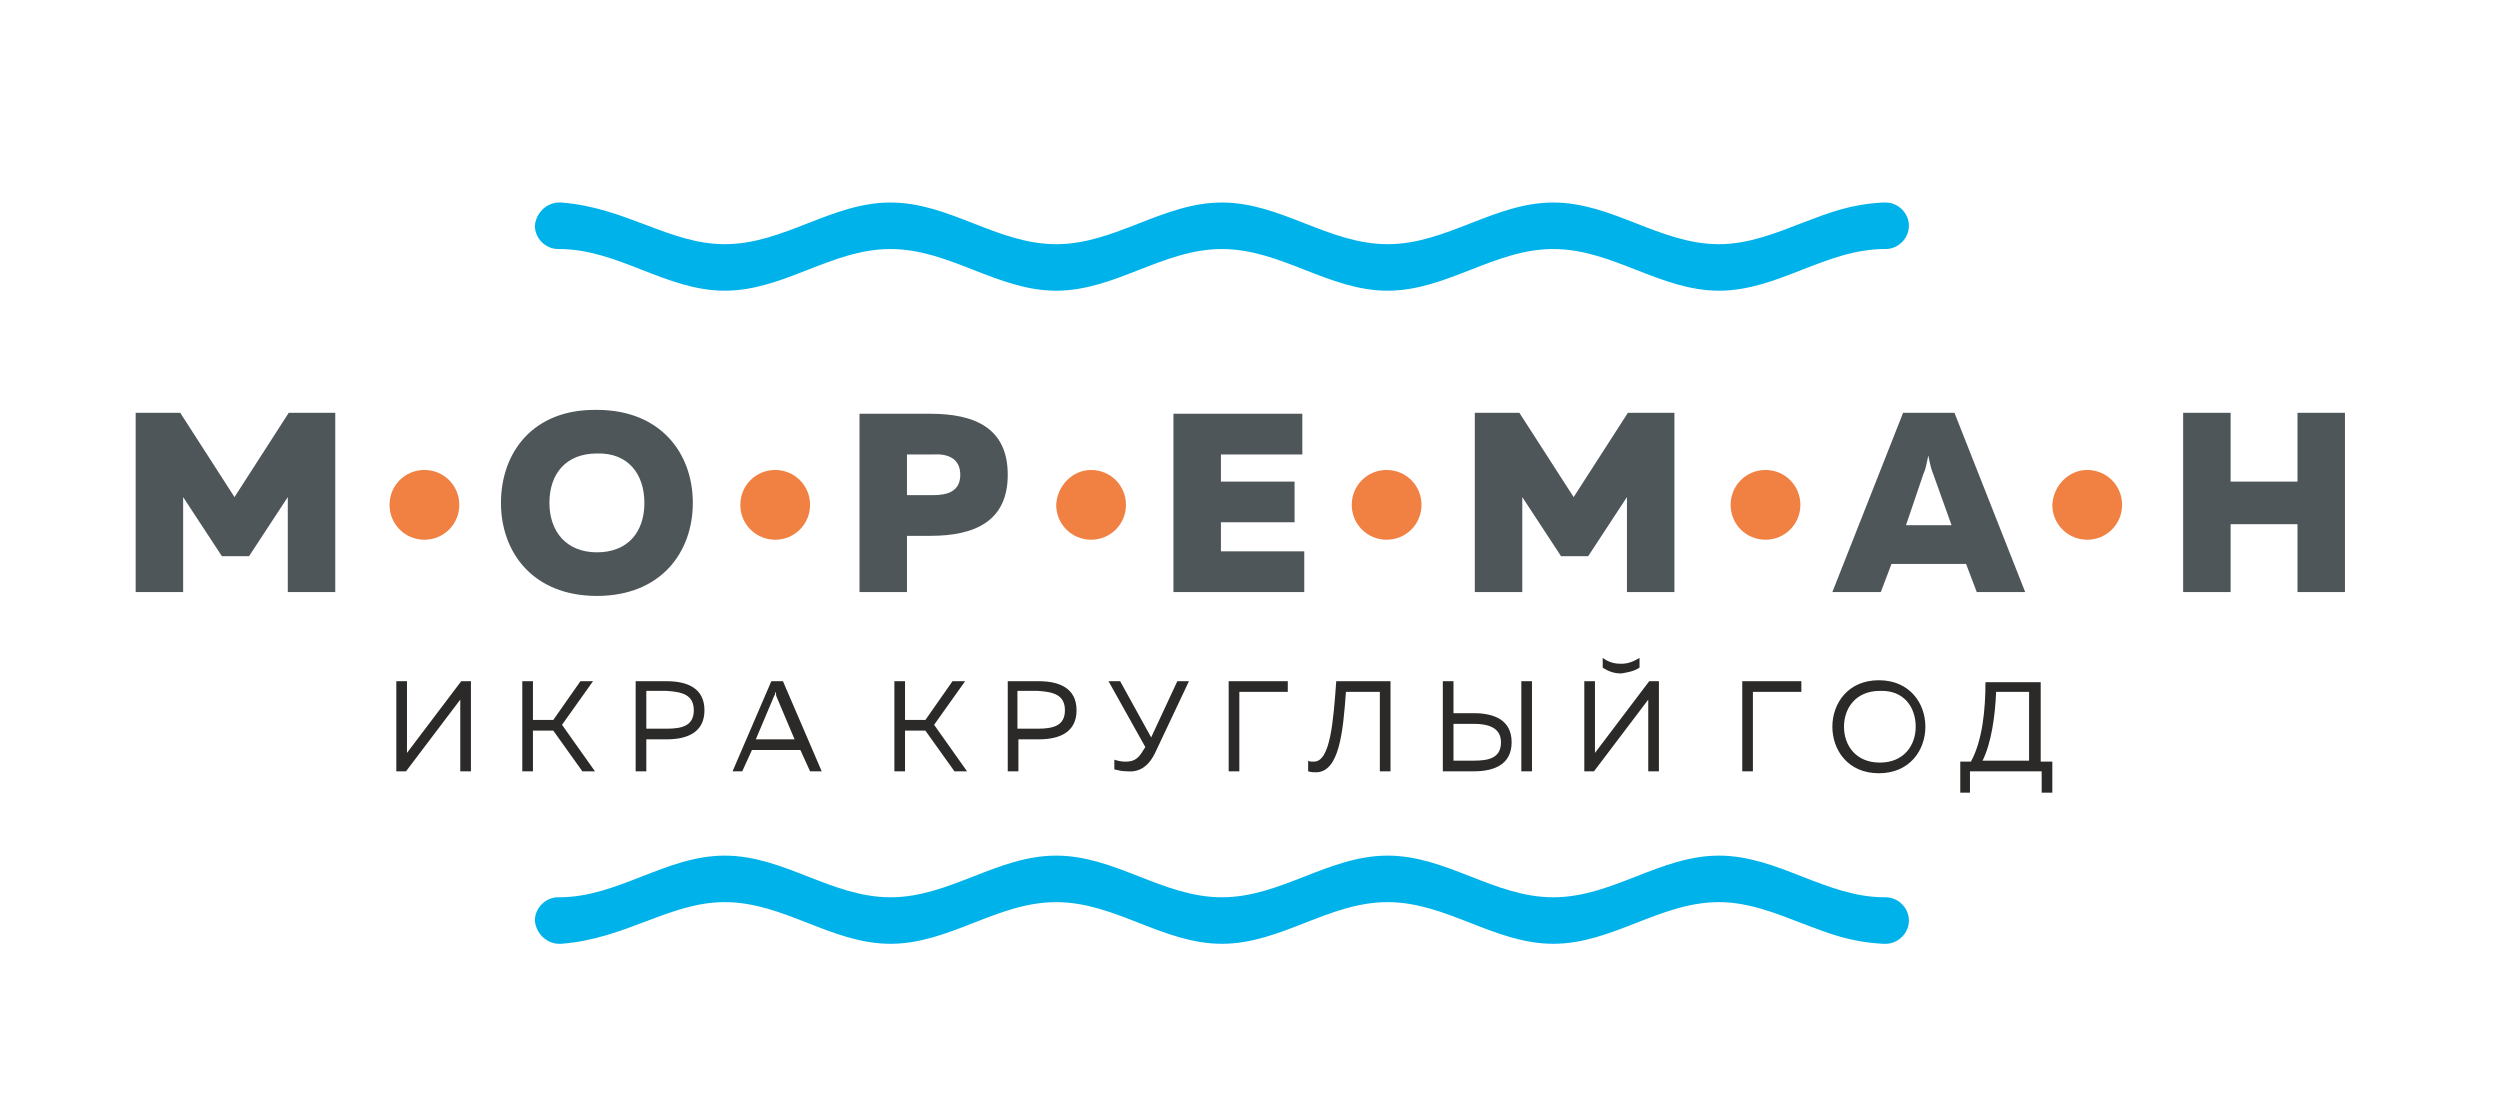 <?xml version="1.0" encoding="UTF-8"?> <!-- Generator: Adobe Illustrator 24.2.0, SVG Export Plug-In . SVG Version: 6.00 Build 0) --> <svg xmlns="http://www.w3.org/2000/svg" xmlns:xlink="http://www.w3.org/1999/xlink" id="Слой_1" x="0px" y="0px" viewBox="0 0 258 115.3" style="enable-background:new 0 0 258 115.3;" xml:space="preserve"> <style type="text/css"> .st0{fill:#4E565A;} .st1{fill-rule:evenodd;clip-rule:evenodd;fill:#F08143;} .st2{fill:#2B2A29;} .st3{fill-rule:evenodd;clip-rule:evenodd;fill:#00B2EA;} </style> <path class="st0" d="M237.1,42.6v7.1h-6.9v-7.1h-4.9v18.5h4.9v-7h6.9v7h4.9V42.6H237.1z M198.5,48.9c0.2-0.4,0.3-0.9,0.5-1.9 c0.2,1,0.3,1.4,0.5,1.9l1.9,5.3h-4.7L198.5,48.9z M194.1,61.1l1.1-2.9h7.7l1.1,2.9h5l-7.3-18.5h-5.3l-7.3,18.5H194.1z M168,42.6 l-5.6,8.7l-5.6-8.7h-4.6v18.5h4.9v-9.8l4,6.1h2.8l4-6.1v9.8h4.9V42.6H168z M121.1,42.6v18.5h13.5v-4.2H126v-3h7.6v-4.2H126v-2.8h8.4 v-4.2H121.1z M99.1,49c0,1.7-1.3,2.1-2.8,2.1h-2.7v-4.2h2.7C97.8,46.8,99.1,47.3,99.1,49z M88.7,42.6v18.5h4.9v-5.8h2.4 c4.6,0,8-1.5,8-6.3c0-4.9-3.5-6.3-8-6.3H88.7z M66.5,51.9c0,3-1.7,5.1-4.9,5.1c-3.2,0-4.9-2.2-4.9-5.1c0-3,1.7-5.1,4.9-5.1 C64.8,46.7,66.5,48.9,66.5,51.9z M51.7,51.9c0,5.1,3.3,9.6,9.9,9.6c6.6,0,9.9-4.5,9.9-9.6c0-5.1-3.3-9.6-9.9-9.6 C55,42.2,51.7,46.7,51.7,51.9z M29.8,42.6l-5.6,8.7l-5.6-8.7H14v18.5h4.9v-9.8l4,6.1h2.8l4-6.1v9.8h4.9V42.6H29.8z"></path> <path class="st1" d="M43.8,48.5c2,0,3.6,1.6,3.6,3.6c0,2-1.6,3.6-3.6,3.6c-2,0-3.6-1.6-3.6-3.6C40.2,50.1,41.8,48.5,43.8,48.5"></path> <path class="st2" d="M206,71.4h3.4v7.1h-4.8C205.5,76.7,205.9,73.9,206,71.4 M203.3,81.8v-2.2h7.4v2.2h1.1v-3.2h-1.2v-8.2h-5.7 c0,2.8-0.3,6-1.5,8.2h-1.1v3.2H203.3z M197.7,75c0,1.9-1.2,3.7-3.7,3.7c-2.5,0-3.7-1.8-3.7-3.7c0-1.9,1.2-3.7,3.7-3.7 C196.5,71.2,197.7,73,197.7,75z M189.1,75c0,2.4,1.6,4.8,4.8,4.8c3.2,0,4.8-2.4,4.8-4.8c0-2.4-1.6-4.8-4.8-4.8 C190.7,70.2,189.1,72.6,189.1,75z M180.9,79.6v-8.2h5v-1.1h-6.1v9.3H180.9z M169.2,68.9v-1c-0.7,0.4-1.2,0.6-1.9,0.6 c-0.6,0-1.2-0.1-1.9-0.6v1c0.6,0.4,1.2,0.6,1.9,0.6C167.9,69.4,168.6,69.3,169.2,68.9z M170.1,79.6V73c0-0.3,0-0.5,0-0.8l-5.6,7.4 h-1v-9.3h1.1v6.6c0,0.3,0,0.5,0,0.8l5.6-7.4h1v9.3H170.1z M158.1,79.6v-9.3H157v9.3H158.1z M150,74.7h2.1c1.5,0,2.8,0.4,2.8,1.9 c0,1.6-1.2,1.9-2.8,1.9H150V74.7z M152.1,79.6c2.1,0,3.9-0.7,3.9-3c0-2.3-1.8-3-3.9-3H150v-3.3h-1.1v9.3H152.1z M137.9,70.3 c-0.3,4.1-0.6,8.3-2.3,8.3c-0.3,0-0.5,0-0.6-0.1v1.1c0.3,0.1,0.6,0.1,0.8,0.1c2.4,0,2.8-4.1,3.1-8.3h3.5v8.2h1.1v-9.3H137.9z M127.9,79.6v-8.2h5v-1.1h-6.1v9.3H127.9z M119.3,77.5l3.4-7.2h-1.2l-2.7,5.8l-3.2-5.8h-1.2l3.8,6.8l-0.2,0.3 c-0.6,1.1-1.2,1.2-1.9,1.2c-0.4,0-0.8-0.1-1.1-0.2v1c0.4,0.1,0.8,0.2,1.3,0.2C117.4,79.7,118.5,79.3,119.3,77.5z M109.9,73.3 c0,1.6-1.2,1.9-2.8,1.9h-2.1v-3.9h2.1C108.7,71.4,109.9,71.7,109.9,73.3z M104,70.3v9.3h1.1v-3.3h2.1c2.1,0,3.9-0.7,3.9-3 c0-2.3-1.8-3-3.9-3H104z M93.4,79.6v-4.2h2.1l3,4.2h1.3l-3.4-4.8l3.2-4.5h-1.3l-2.8,4h-2.1v-4h-1.1v9.3H93.4z M79.9,71.8 c0.1-0.1,0.1-0.2,0.1-0.4c0.1,0.1,0.1,0.2,0.1,0.4l1.9,4.5H78L79.9,71.8z M76.6,79.6l1-2.2h5l1,2.2h1.2l-4-9.3h-1.2l-4,9.3H76.6z M71.6,73.3c0,1.6-1.2,1.9-2.8,1.9h-2.1v-3.9h2.1C70.4,71.4,71.6,71.7,71.6,73.3z M65.6,70.3v9.3h1.1v-3.3h2.1c2.1,0,3.9-0.7,3.9-3 c0-2.3-1.8-3-3.9-3H65.6z M55,79.6v-4.2h2.1l3,4.2h1.3L58,74.8l3.2-4.5h-1.3l-2.8,4H55v-4h-1.1v9.3H55z M48.6,79.6v-9.3h-1L42,77.7 c0-0.3,0-0.5,0-0.8v-6.6h-1.1v9.3h1l5.6-7.4c0,0.3,0,0.5,0,0.8v6.6H48.6z"></path> <path class="st1" d="M80,48.5c2,0,3.6,1.6,3.6,3.6c0,2-1.6,3.6-3.6,3.6c-2,0-3.6-1.6-3.6-3.6C76.4,50.1,78,48.5,80,48.5"></path> <path class="st1" d="M112.6,48.5c2,0,3.6,1.6,3.6,3.6c0,2-1.6,3.6-3.6,3.6c-2,0-3.6-1.6-3.6-3.6C109.1,50.1,110.7,48.5,112.6,48.5"></path> <path class="st1" d="M182.2,48.5c2,0,3.6,1.6,3.6,3.6c0,2-1.6,3.6-3.6,3.6c-2,0-3.6-1.6-3.6-3.6C178.6,50.1,180.2,48.5,182.2,48.5"></path> <path class="st1" d="M143.1,48.5c2,0,3.6,1.6,3.6,3.6c0,2-1.6,3.6-3.6,3.6c-2,0-3.6-1.6-3.6-3.6C139.5,50.1,141.1,48.5,143.1,48.5"></path> <path class="st1" d="M215.4,48.5c2,0,3.6,1.6,3.6,3.6c0,2-1.6,3.6-3.6,3.6c-2,0-3.6-1.6-3.6-3.6C211.9,50.1,213.5,48.5,215.4,48.5"></path> <path class="st3" d="M57.7,97.4L57.7,97.4L57.7,97.4c0.1,0,0.2,0,0.2,0c6.7-0.5,11.2-4.3,16.9-4.3c6.1,0,11,4.3,17.1,4.3 c6.1,0,11-4.3,17.1-4.3c6.1,0,11,4.3,17.1,4.3c6.1,0,11-4.3,17.1-4.3c6.1,0,11,4.3,17.1,4.3c6.1,0,11-4.3,17.1-4.3 c3.1,0,6,1.2,8.6,2.2c2.9,1.1,4.9,1.9,8.3,2.1c0.1,0,0.2,0,0.3,0h0c1.3,0,2.4-1.1,2.4-2.4c0-1.3-1.1-2.4-2.4-2.4l-0.1,0 c-6.1,0-11-4.3-17.1-4.3c-6.1,0-11,4.3-17.1,4.3c-6.1,0-11-4.3-17.1-4.3c-6.1,0-11,4.3-17.1,4.3c-6.1,0-11-4.3-17.1-4.3 c-6.1,0-11,4.3-17.1,4.3c-6.1,0-11-4.3-17.1-4.3c-6.1,0-11,4.3-17.1,4.3c0,0-0.1,0-0.1,0c-1.3,0-2.4,1.1-2.4,2.4 C55.3,96.3,56.4,97.4,57.7,97.4L57.7,97.4z"></path> <path class="st3" d="M57.7,20.9L57.7,20.9L57.7,20.9c0.1,0,0.2,0,0.2,0c6.7,0.5,11.2,4.3,16.9,4.3c6.1,0,11-4.3,17.1-4.3 c6.1,0,11,4.3,17.1,4.3c6.1,0,11-4.3,17.1-4.3c6.1,0,11,4.3,17.1,4.3c6.1,0,11-4.3,17.1-4.3c6.1,0,11,4.3,17.1,4.3 c3.1,0,6-1.2,8.6-2.2c2.9-1.1,4.9-1.9,8.3-2.1c0.1,0,0.2,0,0.3,0h0c1.3,0,2.4,1.1,2.4,2.4c0,1.3-1.1,2.4-2.4,2.4l-0.1,0 c-6.1,0-11,4.3-17.1,4.3c-6.1,0-11-4.3-17.1-4.3c-6.1,0-11,4.3-17.1,4.3c-6.1,0-11-4.3-17.1-4.3c-6.1,0-11,4.3-17.1,4.3 c-6.1,0-11-4.3-17.1-4.3c-6.1,0-11,4.3-17.1,4.3c-6.1,0-11-4.3-17.1-4.3c0,0-0.1,0-0.1,0c-1.3,0-2.4-1.1-2.4-2.4 C55.3,22,56.4,20.9,57.7,20.9L57.7,20.9z"></path> </svg> 